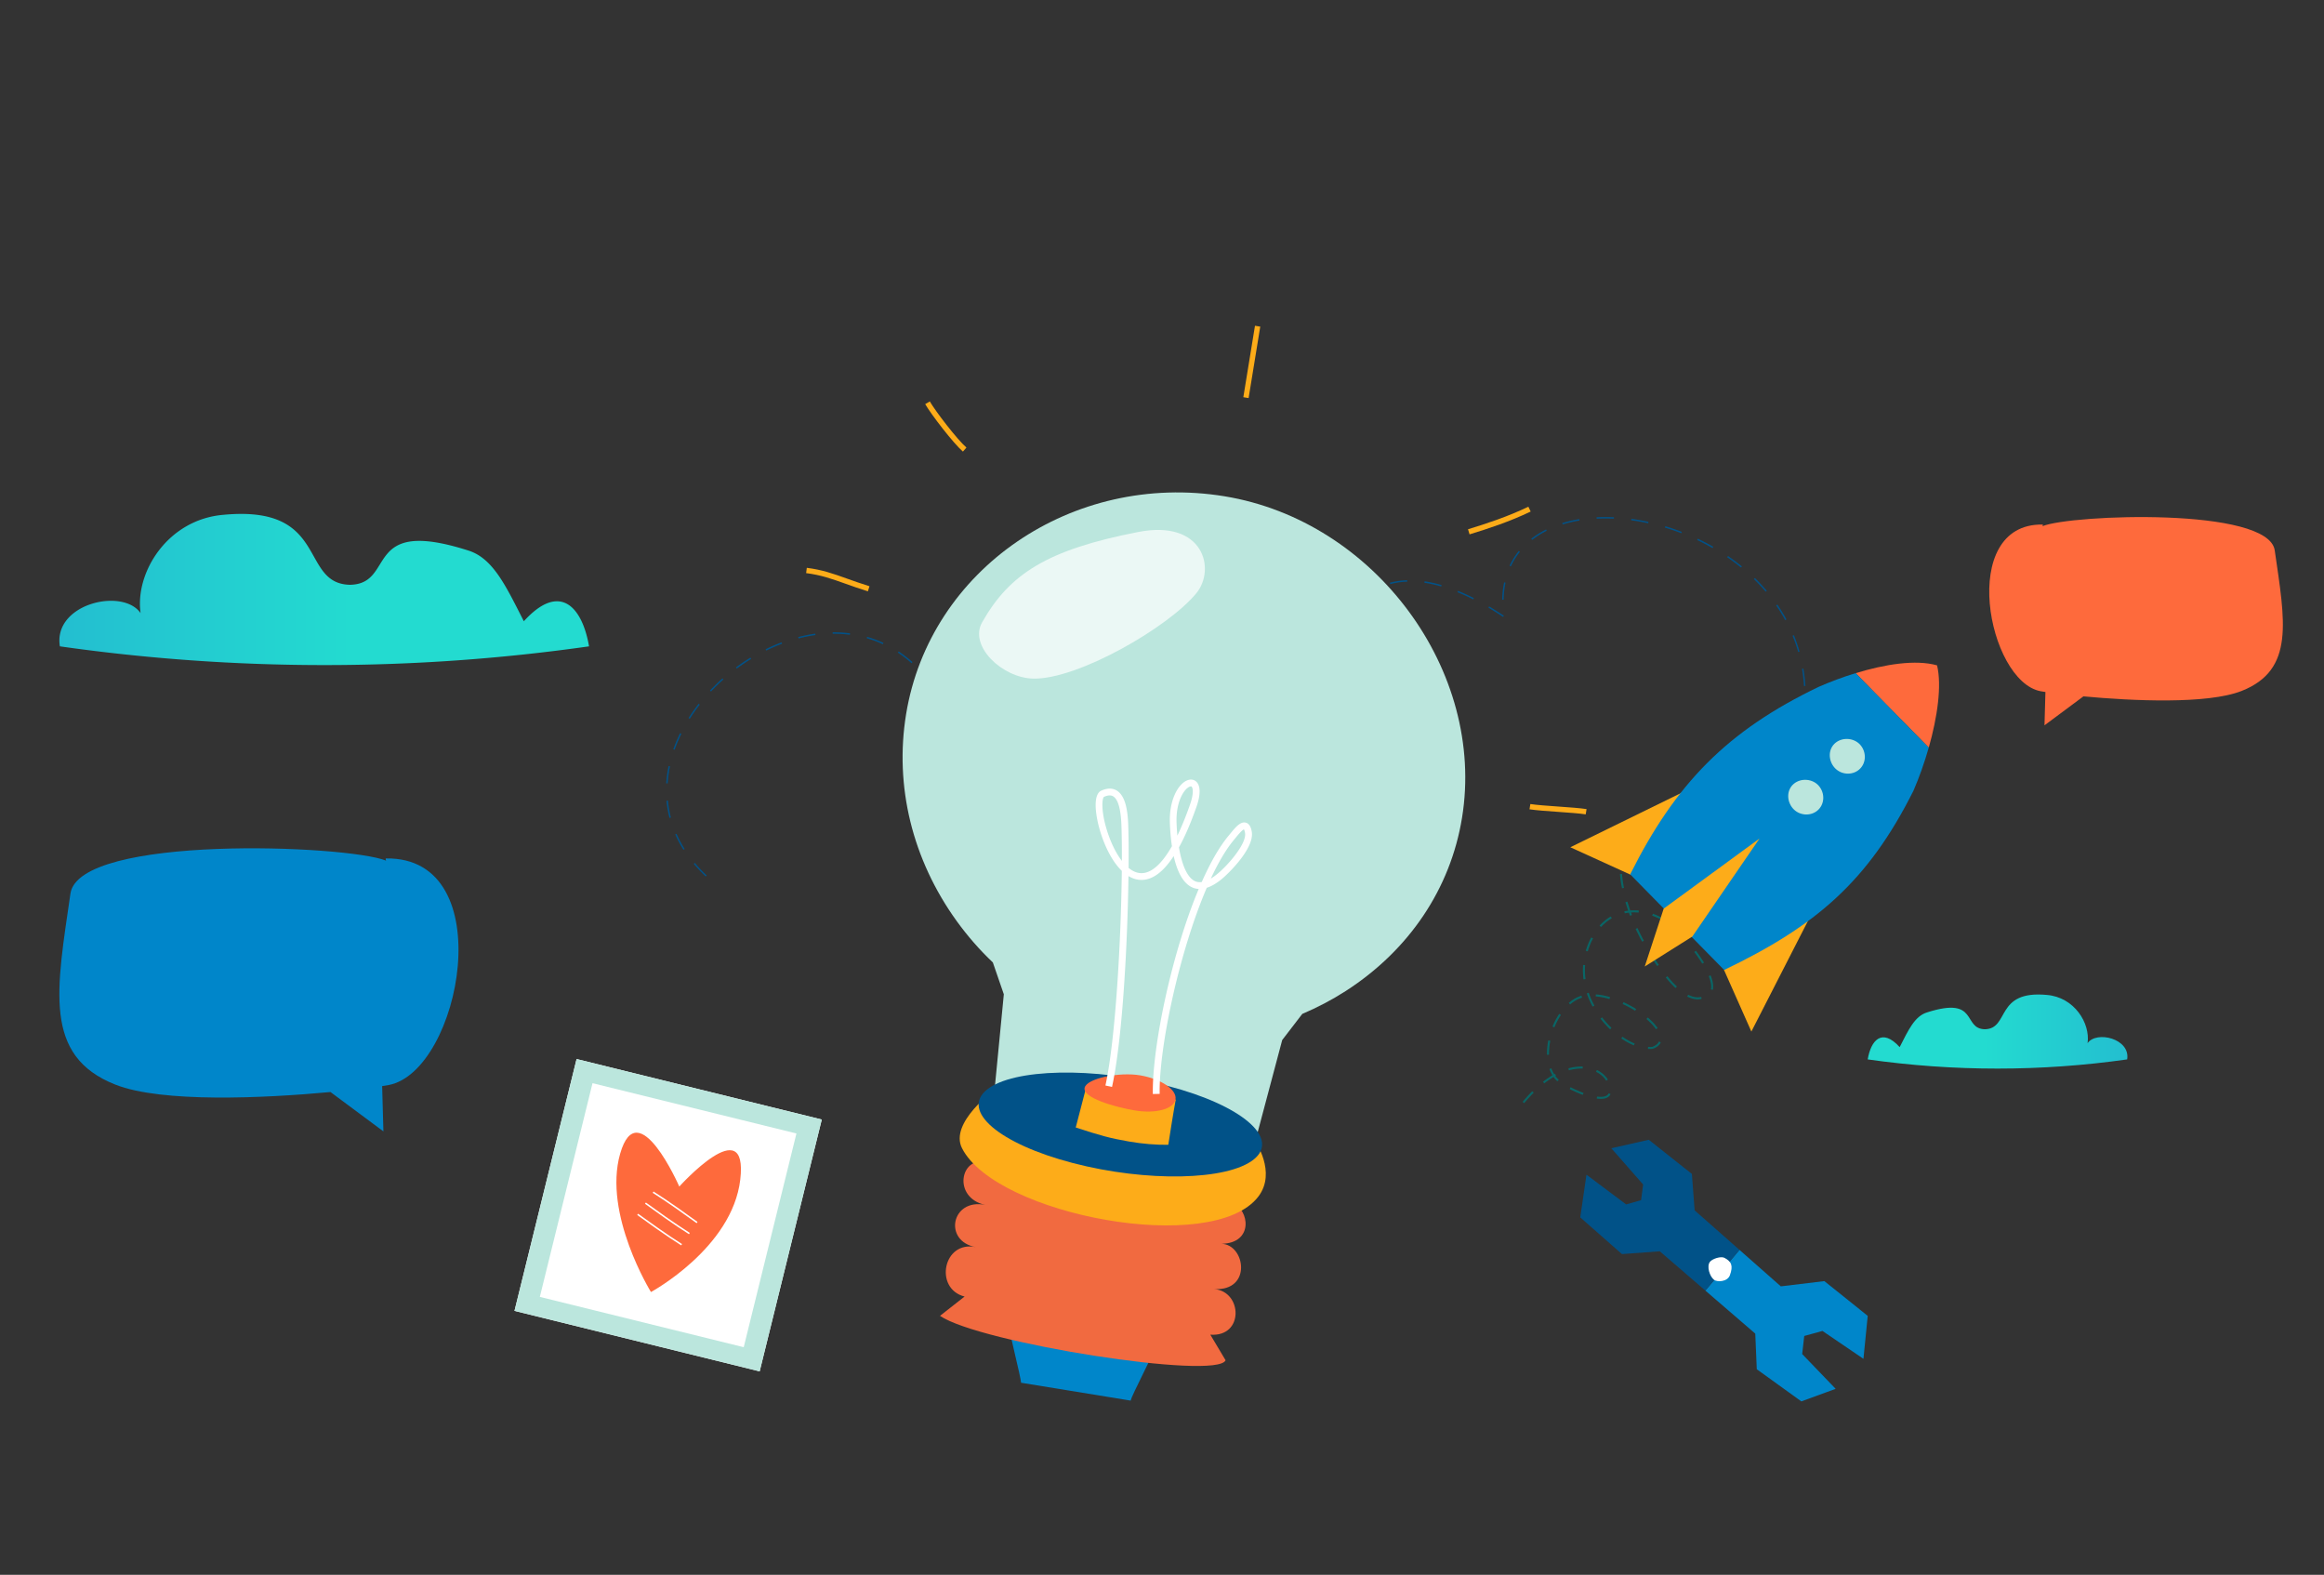 <svg xmlns="http://www.w3.org/2000/svg" xmlns:xlink="http://www.w3.org/1999/xlink" id="Layer_1" version="1.1" viewBox="0 0 869.45 589.07"><rect x="0" y="0" width="869.45" height="589.07" fill="#333333" stroke="none"/><defs><linearGradient id="linear-gradient" x1="22.22" x2="220.36" y1="220.51" y2="220.51" gradientUnits="userSpaceOnUse"><stop offset="0" stop-color="#23bed0"/><stop offset=".55" stop-color="#23dbd0"/></linearGradient><linearGradient xlink:href="#linear-gradient" id="linear-gradient1" x1="-1402.83" x2="-1305.68" y1="385.86" y2="385.86" gradientTransform="matrix(-1 0 0 1 -606.93 0)"/><style>.st0{fill:#bbe6dd}.st3{fill:#fdac19}.st5{fill:#fff}.st6{fill:#fe6a3c}.st10{fill:#0086ca}.st11{fill:#015288}</style></defs><path d="M22.4 241.77c-2.6-15.88 23.42-22.1 30.2-12.43-2.17-15.17 10.08-35.07 31.09-36.78 39.67-3.72 28.17 25.76 47.24 26.19 17.42-.33 4.44-25.5 44.05-12.89 9.49 2.82 14.29 13.42 21 26.52 13.57-14.93 21.89-5.21 24.39 9.39a702.862 702.862 0 0 1-197.97 0Z" style="fill:url(#linear-gradient)"/><path d="M795.81 396.28c1.27-7.79-11.48-10.84-14.81-6.09 1.06-7.44-4.94-17.19-15.25-18.03-19.45-1.82-13.81 12.63-23.16 12.84-8.54-.16-2.18-12.5-21.6-6.32-4.65 1.38-7.01 6.58-10.29 13-6.66-7.32-10.74-2.55-11.96 4.6 32.19 4.58 64.87 4.58 97.06 0Z" style="fill:url(#linear-gradient1)"/><path d="M599.49 411.01c-.62.05-1.33.02-2.11-.08l.1-.75c2.35.31 3.86-.11 4.35-1.23l.7.3c-.46 1.05-1.48 1.65-3.04 1.77Zm-29.27 1.63-.58-.49c1.19-1.42 2.4-2.76 3.61-3.96l.54.54c-1.19 1.19-2.39 2.5-3.56 3.91Zm21.94-3.1c-1.62-.6-3.32-1.35-4.92-2.18l.35-.68c1.56.81 3.23 1.56 4.83 2.14l-.26.71Zm8.73-5.31c-.87-1.38-2.19-2.53-3.8-3.32l.34-.68c1.74.85 3.16 2.1 4.11 3.6l-.64.41Zm-23.16 1.01-.47-.6c1.17-.91 2.36-1.72 3.54-2.42-.44-.72-.81-1.5-1.12-2.34l.72-.26c.29.8.64 1.54 1.06 2.22.1-.05.19-.11.29-.16l.36.67c-.08.04-.15.08-.23.12.18.25.36.48.56.71.18.21.42.45.72.7l-.49.58c-.33-.28-.6-.54-.81-.78-.23-.26-.44-.54-.64-.82a34.94 34.94 0 0 0-3.5 2.38Zm9.23-4.88-.2-.73c1.83-.51 3.66-.74 5.38-.68l-.03.76c-1.64-.06-3.39.16-5.15.65Zm31.2-8.01c-.52.04-1.07.04-1.63 0l.05-.76c.52.04 1.03.04 1.51 0h.07c1.27-.48 2.1-1.16 2.47-2l.7.3c-.46 1.05-1.46 1.87-2.96 2.42l-.23.03Zm-38.64 2.17-.76.02c-.04-1.73.12-3.54.49-5.38l.75.15a23.62 23.62 0 0 0-.48 5.21Zm31.75-3.49c-1.57-.65-3.16-1.53-4.73-2.6l.43-.63c1.52 1.04 3.07 1.89 4.59 2.53l-.29.7Zm8.26-6.04c-.85-1.23-2.04-2.52-3.56-3.81l.5-.58c1.57 1.34 2.81 2.67 3.69 3.96l-.63.43Zm-17.16.03c-1.29-1.23-2.5-2.58-3.6-4l.6-.46c1.07 1.39 2.25 2.71 3.52 3.92l-.52.55Zm-20.85-.73-.7-.29c.7-1.71 1.55-3.31 2.53-4.76l.63.43a25.82 25.82 0 0 0-2.46 4.63Zm30.2-6.22c-1.49-.94-3.05-1.78-4.65-2.51l.32-.69c1.62.75 3.21 1.61 4.73 2.56l-.4.64Zm23.93-4.27c-1.38.11-2.87-.24-4.42-1.02l.34-.68c1.43.72 2.78 1.04 4.02.94h.12c.27-.04.52-.07.76-.12l.13.75c-.26.05-.53.08-.82.11h-.14Zm-39.82 2.72c-.87-1.6-1.6-3.26-2.17-4.93l.72-.24a29.97 29.97 0 0 0 2.12 4.81l-.67.37Zm-8.42-.79-.5-.58c1.07-.92 2.18-1.65 3.33-2.17.44-.2.91-.38 1.4-.52l.22.73c-.46.13-.89.3-1.3.48-1.08.49-2.14 1.19-3.15 2.06Zm14.73-2.02c-1.81-.53-3.54-.86-5.15-.98l.06-.76c1.66.12 3.45.46 5.3 1l-.21.73Zm38.66-3.45-.74-.17c.11-.46.14-.99.09-1.56-.08-.98-.37-2.12-.88-3.4l.71-.28c.54 1.35.85 2.57.93 3.62a6.1 6.1 0 0 1-.11 1.79Zm-13.95-.68c-1.18-1.1-2.41-2.43-3.65-3.95l.59-.48c1.22 1.49 2.43 2.8 3.58 3.87l-.52.55Zm-34.43-3.24c-.06-.48-.12-.96-.15-1.45-.1-1.31-.1-2.64 0-3.94l.76.06a24.358 24.358 0 0 0 .15 5.23l-.75.1Zm44.43-5.88c-.85-1.38-1.87-2.85-3-4.36l.61-.46a57.99 57.99 0 0 1 3.04 4.42l-.65.4Zm-16.87.88c-1.16-1.68-2.14-3.2-2.93-4.48l.64-.4c.79 1.26 1.76 2.78 2.91 4.45l-.62.43ZM594 355.85l-.73-.21c.54-1.8 1.22-3.47 2.04-4.99l.67.36c-.79 1.47-1.45 3.1-1.98 4.84Zm36.5-3.88a70.6 70.6 0 0 0-3.61-3.89l.54-.54c1.16 1.16 2.42 2.52 3.65 3.93l-.58.5Zm-16.15.28c-.86-1.58-1.67-3.19-2.42-4.78l.69-.32c.73 1.57 1.54 3.17 2.39 4.73l-.67.36Zm-15.37-5.51-.56-.51c1.26-1.37 2.67-2.52 4.21-3.41l.38.66c-1.47.86-2.83 1.95-4.03 3.27Zm23.86-1.96c-1.55-.94-3.14-1.7-4.72-2.27l.26-.71c1.63.58 3.27 1.37 4.86 2.34l-.39.65Zm-13-2.23c-.15-.39-.29-.78-.44-1.17-.52.06-1.04.14-1.55.24l-.15-.74c.47-.1.96-.18 1.44-.24a68.62 68.62 0 0 1-1.03-3.17l.73-.21c.32 1.09.68 2.19 1.08 3.3 1.04-.08 2.11-.07 3.19.03l-.07.76c-.96-.09-1.91-.1-2.85-.04l.36.96-.71.27Zm38.03-6.3-.63-.66c-.81-.85-1.85-1.94-3.07-3.19l.54-.53c1.21 1.25 2.25 2.33 3.07 3.19l.63.66-.55.53Zm-41.05-3.97a48.2 48.2 0 0 1-.77-5.31l.76-.07c.15 1.7.4 3.46.75 5.22l-.75.15Zm33.59-3.65c-1.32-1.29-2.62-2.53-3.85-3.67l.52-.56c1.24 1.15 2.54 2.39 3.87 3.69l-.53.54Zm-7.83-7.21c-1.42-1.22-2.81-2.34-4.12-3.35l.46-.6a110.8 110.8 0 0 1 4.15 3.37l-.5.58Zm-25.9.22-.76-.03c.08-2.05.34-3.85.75-5.35l.73.2c-.39 1.44-.64 3.19-.72 5.18Zm17.46-6.64c-1.63-1.06-3.18-1.93-4.6-2.58l.32-.69c1.45.67 3.03 1.56 4.69 2.64l-.41.64Zm-14.27-2.9-.49-.58c1.37-1.15 3.15-1.62 5.29-1.38l-.08.76c-1.93-.21-3.51.19-4.72 1.21Z" style="fill:#096666"/><path d="m681.27 334.94-36.31 27.82 10.26 23.1 26.05-50.92zm-42.42-43.17-28.67 35.49-22.7-10.34 51.37-25.15z" class="st3"/><path d="M724.69 248.88c-8.01-2.26-19.54-.42-30.47 2.93 14.15 14.4 22.47 22.86 27.36 27.85 3.25-11.45 4.93-23.24 3.11-30.77Z" class="st6"/><path d="M715.87 295.75c2.13-4.92 4.11-10.48 5.71-16.11-4.89-4.98-13.21-13.45-27.36-27.85-4.82 1.48-9.52 3.25-13.75 5.1-34.28 16.43-53.56 36.17-70.59 70.16 11.72 11.92 23.43 23.85 35.15 35.77 34.28-16.43 53.81-33.09 70.84-67.07Z" class="st10"/><path d="m658.28 313.64-25.14 36.67-17.81 11.21 7.09-21.65 35.86-26.23z" class="st3"/><path d="M688.34 288.69c3.2 1.56 7.12.44 8.69-2.76 1.56-3.2.16-7.25-3.03-8.81-3.19-1.56-7.27-.52-8.84 2.67-1.56 3.19-.01 7.33 3.18 8.89Zm-15.55 15.28c3.2 1.56 7.12.44 8.69-2.75 1.56-3.2.16-7.25-3.03-8.81-3.19-1.56-7.27-.52-8.84 2.67-1.56 3.19-.01 7.33 3.18 8.89Z" class="st0"/><path d="M264.02 327.86a58.163 58.163 0 0 1-4.48-4.73l.41-.35c1.34 1.6 2.83 3.18 4.44 4.69l-.37.39Zm-8.33-10c-1.18-1.86-2.21-3.8-3.07-5.75l.49-.22a43.15 43.15 0 0 0 3.03 5.68l-.45.29Zm-5.22-11.91c-.55-2.1-.93-4.26-1.13-6.43l.54-.05c.2 2.14.58 4.27 1.11 6.34l-.52.13ZM249.25 293c.13-2.13.43-4.31.88-6.46l.53.11a45.62 45.62 0 0 0-.88 6.39l-.54-.03Zm3.16-12.56-.51-.18a56.45 56.45 0 0 1 2.53-6.01l.48.24c-.96 1.96-1.81 3.96-2.51 5.94Zm5.67-11.58-.46-.29c1.14-1.81 2.41-3.6 3.75-5.33l.42.33a66.39 66.39 0 0 0-3.72 5.28Zm7.92-10.19-.39-.37c1.48-1.57 3.05-3.1 4.67-4.54l.36.4a73.184 73.184 0 0 0-4.64 4.51Zm91.69 15.11c-.41-2.21-.63-4.4-.66-6.49h.54c.03 2.06.25 4.21.65 6.4l-.53.1Zm-82.03-23.7-.32-.43c1.74-1.3 3.56-2.53 5.39-3.65l.29.46a73.988 73.988 0 0 0-5.36 3.62Zm80 19.03a71.03 71.03 0 0 0-2.85-5.8l.47-.26c1.01 1.85 1.98 3.81 2.87 5.84l-.5.22Zm-68.99-25.77-.24-.48c1.96-.97 3.97-1.84 5.98-2.59l.19.51c-1.99.75-3.98 1.61-5.93 2.57Zm70.93 17.44c.09-.49.21-.98.33-1.46.41-1.63.96-3.23 1.64-4.76l.5.22a28.31 28.31 0 0 0-1.61 4.67c-.12.47-.23.95-.32 1.43l-.53-.1Zm-8.15-2.99a58.99 58.99 0 0 0-3.92-5.12l.41-.36c1.38 1.6 2.71 3.34 3.96 5.17l-.45.3Zm-50.69-18.98-.14-.52c2.13-.55 4.28-.98 6.39-1.28l.08.54c-2.09.29-4.22.72-6.33 1.26Zm42.25 9.25a45.127 45.127 0 0 0-5.1-3.94l.3-.45c1.78 1.18 3.52 2.53 5.16 3.99l-.36.4Zm-29.49-11v-.54c2.19-.02 4.38.1 6.5.38l-.07.54c-2.1-.27-4.26-.4-6.43-.38Zm51.79 12.2-.43-.32c1.25-1.69 2.73-3.31 4.38-4.83l.37.4c-1.63 1.49-3.07 3.1-4.31 4.76Zm-33.02-8.28c-1.94-.9-3.98-1.65-6.04-2.25l.15-.52c2.09.6 4.15 1.36 6.12 2.27l-.23.49Zm189.12 40.88c.23-2.16.25-4.31.03-6.41l.53-.05c.22 2.13.21 4.32-.03 6.52l-.54-.06Zm-146.72-41.32-.3-.45c1.74-1.16 3.63-2.26 5.63-3.27l.25.48c-1.99 1-3.87 2.09-5.58 3.24Zm145.41 28.64c-.66-1.99-1.54-3.96-2.62-5.86l.47-.27c1.1 1.93 2 3.94 2.66 5.96l-.51.17Zm-133.93-34.49-.19-.5a82.26 82.26 0 0 1 6.16-2.1l.16.52c-2.12.63-4.18 1.33-6.12 2.08Zm12.4-3.71-.12-.53c2.06-.46 4.21-.87 6.38-1.23l.09.54c-2.17.35-4.31.77-6.36 1.23Zm115.26 27.05a47.16 47.16 0 0 0-4.43-4.69l.37-.4c1.64 1.53 3.15 3.13 4.47 4.75l-.41.34Zm-102.49-29.16-.06-.54c2.12-.24 4.3-.42 6.48-.56l.04.54c-2.18.14-4.35.33-6.46.56Zm93.09 20.35a73.573 73.573 0 0 0-5.36-3.61l.29-.46c1.9 1.16 3.72 2.38 5.4 3.64l-.32.44Zm-80.15-21.17v-.54c2.13-.04 4.32-.04 6.5 0v.54c-2.18-.05-4.36-.05-6.5 0Zm69.14 14.4c-1.87-.96-3.84-1.88-5.85-2.76l.22-.5c2.03.88 4.01 1.82 5.89 2.78l-.25.48Zm-56.18-14.14.03-.54c2.16.13 4.34.31 6.49.52l-.05.54c-2.14-.21-4.32-.38-6.47-.51Zm12.91 1.28.07-.54c2.14.3 4.3.63 6.42 1.01l-.09.53c-2.11-.37-4.26-.71-6.4-1.01Zm31.41 7.68c-1.98-.73-4.04-1.44-6.13-2.09l.17-.52c2.1.66 4.16 1.36 6.16 2.1l-.19.51Zm-18.65-5.41.11-.53c2.13.47 4.26.98 6.32 1.53l-.13.52c-2.07-.55-4.17-1.06-6.3-1.53Z" class="st11"/><path d="M519.55 282.31a40.785 40.785 0 0 1-4.99-4.2l.38-.38c1.54 1.51 3.2 2.9 4.93 4.14l-.31.44Zm-9.28-9.13a45.9 45.9 0 0 1-3.5-5.51l.48-.26c1.03 1.9 2.18 3.73 3.45 5.44l-.43.32Zm-6.16-11.46c-.75-2.04-1.36-4.15-1.81-6.27l.53-.11c.45 2.1 1.05 4.18 1.78 6.2l-.51.18Zm-2.7-12.73c-.14-2.21-.11-4.4.09-6.53l.54.05c-.2 2.1-.23 4.26-.1 6.44l-.54.03Zm1.8-12.8-.52-.15c.61-2.16 1.42-4.2 2.42-6.07l.48.25c-.98 1.83-1.78 3.84-2.38 5.96Zm6.08-11.19-.4-.37c1.5-1.62 3.21-3.01 5.08-4.12l.28.46a22.25 22.25 0 0 0-4.96 4.03Zm53.03 5.75c-1.84-1.22-3.69-2.38-5.48-3.45l.27-.46c1.8 1.07 3.65 2.23 5.51 3.46l-.31.45Zm-42.19-12.26-.14-.52c2.03-.55 4.2-.86 6.47-.93l.02.54c-2.22.07-4.35.38-6.34.91ZM674.9 256.6c-.13-2.15-.39-4.31-.74-6.41l.54-.09c.35 2.12.6 4.29.74 6.47l-.54.04Zm-123.74-32.4a75.158 75.158 0 0 0-5.88-2.68l.2-.5c1.93.78 3.92 1.69 5.92 2.7l-.24.48Zm-18.27-6.22.08-.54c2.05.3 4.18.78 6.36 1.41l-.15.52c-2.16-.63-4.27-1.09-6.3-1.39Zm29.11 6.35c.04-2.25.29-4.44.72-6.49l.53.11c-.43 2.02-.67 4.17-.71 6.39H562Zm110.74 19.57a57.85 57.85 0 0 0-2.11-6.1l.5-.2c.82 2.01 1.53 4.08 2.12 6.16l-.52.15Zm-107.49-32.04-.49-.23c.92-1.98 2.08-3.85 3.45-5.55l.42.34a26.246 26.246 0 0 0-3.38 5.43Zm102.62 20.1a61.387 61.387 0 0 0-3.37-5.5l.45-.31c1.23 1.79 2.37 3.66 3.4 5.55l-.47.26Zm-94.66-30.01-.33-.43c1.66-1.3 3.53-2.46 5.54-3.46l.24.49c-1.97.98-3.81 2.13-5.45 3.4Zm87.36 19.38a67.328 67.328 0 0 0-4.41-4.73l.38-.38c1.56 1.53 3.06 3.13 4.44 4.76l-.41.35Zm-75.93-25.15-.16-.52c2.01-.62 4.15-1.11 6.35-1.48l.09.53c-2.18.36-4.29.85-6.28 1.46Zm66.7 16.12a74.189 74.189 0 0 0-5.18-3.87l.3-.45a76.16 76.16 0 0 1 5.22 3.9l-.35.42Zm-10.66-7.3a86.343 86.343 0 0 0-5.73-3l.24-.49c1.96.93 3.9 1.94 5.77 3.01l-.27.47Zm-43.34-10.97-.03-.54c2.12-.11 4.31-.11 6.52-.01l-.02.54c-2.2-.1-4.37-.1-6.47.01Zm31.66 5.42c-2-.77-4.06-1.48-6.12-2.09l.16-.52c2.07.62 4.14 1.33 6.15 2.11l-.19.5Zm-18.75-4.84.07-.54c2.12.29 4.28.67 6.41 1.13l-.11.53a80.25 80.25 0 0 0-6.37-1.12Z" class="st11"/><path d="m465.151 148.58 4.358-26.727 1.974.322-4.358 26.727zM360.26 168.93c-3.63-3.14-11.9-13.91-14.13-17.77l1.73-1c2.11 3.66 10.26 14.28 13.7 17.25l-1.31 1.51Zm-35.57 52.26c-3.29-1.03-6.05-2.01-8.48-2.88-5.06-1.8-9.06-3.23-14.62-3.93l.25-1.98c5.77.72 9.86 2.18 15.04 4.03 2.41.86 5.15 1.84 8.41 2.86l-.6 1.91Zm225.1-21.31-.58-1.91c6.85-2.09 14.9-4.73 22.58-8.43l.87 1.8c-7.81 3.76-15.94 6.43-22.87 8.54Zm22.42 102.84.32-1.97c2.18.36 6.37.65 10.42.94 4.1.29 8.33.59 10.61.96l-.32 1.97c-2.18-.36-6.38-.65-10.43-.94-4.1-.29-8.33-.59-10.6-.96Z" class="st3"/><path d="M377.03 494.08c-.13 1.49 5.06 21.65 4.95 23.14 13.67 2.23 27.38 4.46 41.04 6.69.08-1.5 9.49-19.28 9.57-20.79-13.62-2.22-41.93-6.84-55.55-9.04Z" style="fill:#0086ca;fill-rule:evenodd"/><path d="M360.36 421.54c4.46 6.82 6.55 10.02 8.66 13.23-9.73-2.54-12.81 13.15-.48 15.93-12.62-2.56-15.78 13.61-3.4 15.82-12.3-2.7-15.8 15.53-4.27 18.46-3.51 2.76-6.25 4.9-9.2 7.22 14.82 10.15 103.71 24.14 106.84 16.61-1.76-2.95-3.71-6.24-5.71-9.57 12.65.94 12.04-16.12 1.51-17.05 14.2.74 11.56-16.65 2.7-16.94 12.08-.24 10.47-12.76 4.04-15.31 3.43-3.39 6.12-6.04 10.42-10.29-37.4-6.1-72.48-11.82-111.1-18.12Z" style="fill-rule:evenodd;fill:#f16a40"/><path d="M470.77 447.58c-17.04 22.32-98.15 6.96-110.86-18.08-4.87-9.58 12.34-21.94 12.34-21.94l97.18 19.11s8.34 11.74 1.34 20.91Z" class="st3"/><path d="M458.08 185.63c-56.83-9.27-110.25 27.31-119.1 81.55-4.38 26.87 2.33 54.32 18.9 77.3 4.09 5.67 8.64 10.86 13.56 15.52l4.11 11.92-4.26 43.97s2.95 14.65 47.19 21.86c40.69 6.63 49.94-6.32 49.94-6.32l11.28-42.4 7.51-9.77c5.67-2.41 11.14-5.27 16.31-8.6 23.71-15.29 39.14-38.29 43.45-64.75 8.95-54.89-32.59-111.09-88.91-120.28Z" class="st0"/><path d="M425.85 198.99c-34.08 6.63-48.14 15.65-58.42 33.79-5.03 8.86 7.51 20.8 19.12 21.06 16.63.37 50.5-19.1 61.05-31.97 7.35-8.99 2.7-27.64-21.75-22.88Z" style="fill:#fff;opacity:.7"/><path d="M469.1 433.66c-9.82 7.96-40.15 8.58-67.73 1.38-27.58-7.19-41.98-19.48-32.16-27.44 9.82-7.96 40.14-8.58 67.73-1.38 27.58 7.19 41.98 19.48 32.16 27.44Z" class="st11"/><path d="m439.86 411.34-33.41-4.96-4 15.37c9.24 3 12.63 3.98 19.96 5.25 5.14.89 10.1 1.28 14.67 1.22 1.81-11.8 2.78-16.89 2.78-16.89Z" class="st3"/><path d="M424.37 415.33c-7.89-1.36-19.23-4.74-18.61-8.35.63-3.61 12.98-6.09 20.87-4.73 7.88 1.37 13.77 5.4 13.14 9.01-.62 3.61-7.52 5.44-15.41 4.07Z" class="st6"/><path d="M431.3 409.24c-.32-17.28 6.92-52.31 17.16-76.72a6.67 6.67 0 0 1-2.44-.59c-3.65-1.64-5.74-6.44-6.92-11.71-3.93 6.02-8.02 9.01-12.23 8.92-1.66-.03-3.23-.56-4.69-1.44-.34 24.87-2.18 60.76-6.15 78.88l-2.47-.54c3.77-17.17 5.85-54.19 6.13-80.29-3.63-3.5-6.39-9.21-8.05-14.66-1.75-5.76-2.81-13.18-.01-15.14l.19-.11c2.32-1.1 4.35-1.13 6-.12 4.01 2.47 4.21 10.31 4.32 14.53v.18c.11 3.86.14 8.71.09 14.22 1.46 1.2 3.04 1.93 4.71 1.96 2.88.06 6.86-1.96 11.5-10.08-.47-3.15-.68-6.24-.77-8.74-.3-8.32 2.92-14.24 6.25-15.79 1.35-.63 2.67-.49 3.6.36 1.67 1.51 1.7 4.89.08 9.5-2.12 6.03-4.29 11.07-6.53 15.1 1.14 6.86 3.24 11.4 6.01 12.65.76.34 1.59.44 2.51.32 3.12-7.04 6.49-13.05 10-17.27l.6-.73c1.99-2.44 3.87-4.75 5.89-4.21 1.72.45 2.1 2.67 2.23 3.4 1.04 6.09-8.51 15.43-11.12 17.6-2.02 1.68-3.94 2.8-5.72 3.36-10.27 23.91-17.94 59.76-17.61 77.09l-2.53.05Zm34.08-99.01c-.76.27-2.43 2.32-3.25 3.33l-.61.74c-2.93 3.53-5.8 8.48-8.52 14.33.81-.48 1.66-1.09 2.55-1.83 4.04-3.35 10.91-11.3 10.24-15.22-.14-.83-.32-1.2-.41-1.35Zm-52.37-12.16c-.78.75-1.08 5.31 1.04 12.29 1.23 4.03 3.18 8.45 5.66 11.66.02-4.25-.02-8.14-.11-11.51v-.18c-.09-3.2-.28-10.69-3.12-12.44-.87-.54-2.01-.47-3.47.19Zm32.6-3.91c-.21-.03-.49.07-.65.14-2.15 1-5.06 5.82-4.79 13.4.06 1.7.16 3.33.31 4.87 1.51-3.14 3.09-6.95 4.7-11.54 1.55-4.41 1.08-6.37.62-6.79a.406.406 0 0 0-.19-.08Z" class="st5"/><path d="M144.44 321.1c-.32 0 0 .83 0 .83-14.55-5.92-114.89-9.84-118.09 12.33-5.16 35.78-10.36 60.71 16.79 71.44 17.45 6.9 55.81 5.08 80.5 2.78l19.8 14.72-.47-16.94c1.05-.16 1.89-.29 2.44-.4 26.99-5.14 42.28-85.39-.98-84.76Zm512.24 177.75.56 13.32 16.68 12.03 12.83-4.7-12.52-13.01.77-6.76 6.82-1.88 15.33 10.43 1.6-16.07-16.22-13-16.29 1.96-15.47-13.64-12.76 15.23 18.67 16.09z" class="st10"/><path d="m606.8 469.1 14.25-1.05-.04.05 17 14.66 12.76-15.23-16.78-14.79-1.03-13.62-16.12-12.78-14.02 3.17 11.9 13.56-.76 5.86-5.59 1.59-14.85-11.12-2.32 15.98 15.6 13.72z" class="st11"/><path d="M647.18 477.01c1.29-3.53.63-5.12-2.04-6.51-1.3-.68-4.5.33-5.41 1.48-1.31 1.65-.15 5.42 1.5 6.73 1.15.91 5.03.83 5.96-1.71Z" class="st5"/><path d="M764.15 196.2c.24 0 0 .61 0 .61 10.71-4.36 84.52-7.24 86.87 9.07 3.79 26.32 7.62 44.66-12.35 52.56-12.84 5.08-41.06 3.73-59.22 2.04l-14.57 10.83.35-12.46c-.78-.12-1.39-.21-1.8-.29-19.86-3.78-31.11-62.82.72-62.35Z" class="st6"/><path d="m284.2 512.97-91.72-22.63 23.23-94.2 91.73 22.63-23.24 94.2Z" class="st5"/><path d="m284.2 512.97-91.72-22.63 23.23-94.2 91.73 22.63-23.24 94.2Zm-82.25-27.86 76.29 18.82 19.72-79.94-76.29-18.82-19.71 79.94Z" class="st0"/><path d="M232.02 431.52c6.63-23.11 22.12 12.32 22.12 12.32s25.88-28.77 22.81-2.6c-3.02 25.63-33.41 42.05-33.41 42.05s-18.02-29.13-11.52-51.78Z" class="st6"/><path d="M257.96 461.1c-2.66-1.7-5.58-3.65-8.9-5.97-2.71-1.9-5.33-3.8-7.32-5.24l-.1-.07-.34.46.11.08c2 1.45 4.64 3.35 7.34 5.25 3.33 2.33 6.24 4.28 8.9 5.97l.11.07.31-.48-.1-.06Zm-2.92 4.17c-2.67-1.69-5.58-3.64-8.89-5.97-2.71-1.9-5.34-3.79-7.33-5.23l-.09-.07-.34.46.1.08c2 1.45 4.64 3.35 7.35 5.25 3.32 2.32 6.24 4.28 8.9 5.97l.11.07.31-.48-.1-.07Zm-10.75-19.02c2.66 1.69 5.56 3.64 8.88 5.96 2.71 1.9 5.35 3.8 7.35 5.25l.1.07.33-.46-.1-.08c-2.01-1.46-4.67-3.37-7.35-5.25-3.32-2.33-6.23-4.28-8.89-5.97l-.11-.07-.31.48.1.06Z" class="st5"/></svg>